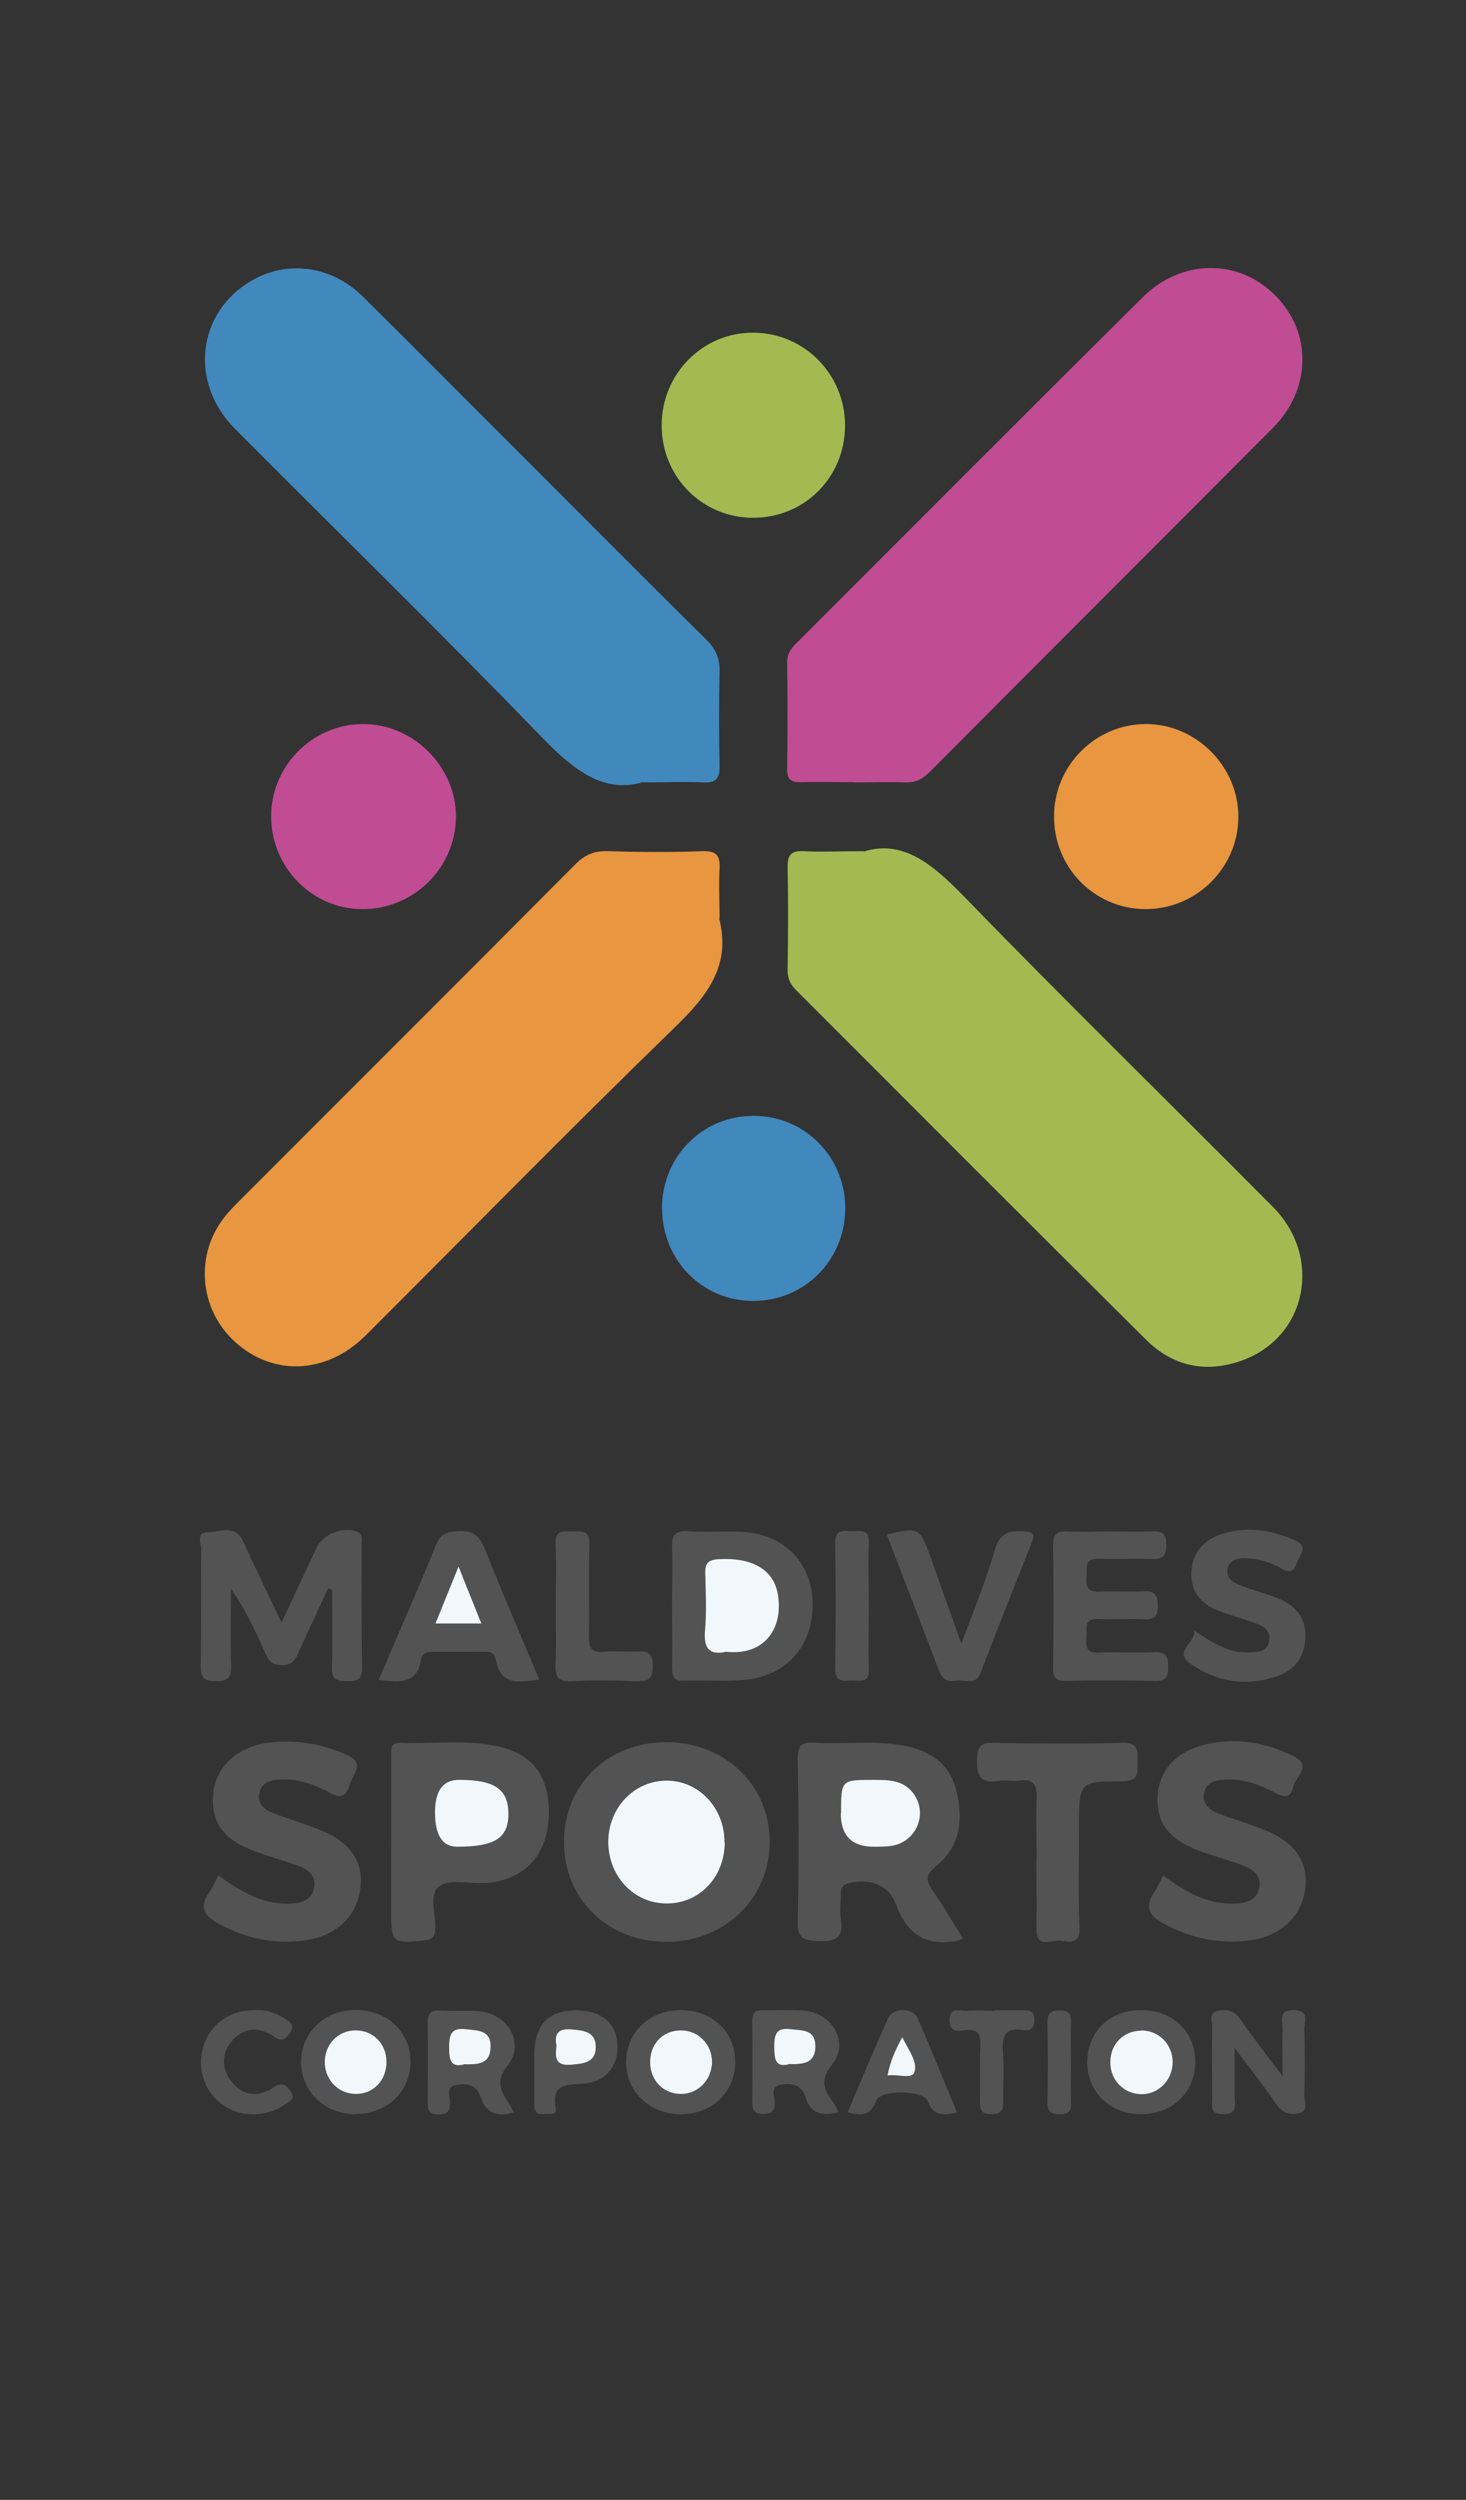 <?xml version="1.0" encoding="UTF-8"?>
<svg id="Layer_1" data-name="Layer 1" xmlns="http://www.w3.org/2000/svg" viewBox="0 0 62.28 106.17">
  <rect x="0" y="0" width="62.28" height="106.17" fill="#333333" stroke="none"/>
  <defs>
    <style>
      .cls-1 {
        fill: #535353;
      }

      .cls-1, .cls-2, .cls-3, .cls-4, .cls-5, .cls-6 {
        stroke-width: 0px;
      }

      .cls-2 {
        fill: #4188bd;
      }

      .cls-3 {
        fill: #c04c93;
      }

      .cls-4 {
        fill: #a5b952;
      }

      .cls-5 {
        fill: #f1f7fb;
      }

      .cls-6 {
        fill: #e8963f;
      }
    </style>
  </defs>
  <path class="cls-6" d="m30.55,39c.52,2-.5,3.29-1.86,4.61-4.44,4.31-8.77,8.73-13.15,13.1-1.74,1.74-4.15,1.75-5.76.08-1.32-1.38-1.45-3.53-.28-5.05.21-.28.46-.53.71-.78,4.74-4.75,9.5-9.49,14.23-14.25.4-.41.81-.58,1.38-.56,1.34.04,2.69.05,4.03,0,.6-.02.75.2.72.75-.04.7,0,1.4,0,2.1Z"/>
  <path class="cls-3" d="m36.28,33.22c-.76,0-1.52-.02-2.28,0-.41.01-.57-.14-.56-.56.02-1.52.02-3.04,0-4.55,0-.37.19-.59.42-.82,4.89-4.89,9.77-9.79,14.68-14.66,1.66-1.65,4.09-1.65,5.64-.08,1.57,1.58,1.54,3.98-.12,5.64-4.86,4.88-9.73,9.74-14.59,14.62-.29.29-.58.43-1,.42-.73-.03-1.46,0-2.19,0Z"/>
  <path class="cls-4" d="m36.68,36.17c1.66-.53,2.93.52,4.25,1.88,4.33,4.46,8.77,8.8,13.15,13.21,2.12,2.14,1.44,5.51-1.29,6.51-1.55.57-2.97.26-4.11-.88-4.97-4.93-9.91-9.89-14.86-14.84-.24-.24-.36-.49-.36-.84.02-1.46.03-2.92,0-4.38-.01-.55.18-.71.7-.68.73.04,1.46,0,2.54,0Z"/>
  <path class="cls-2" d="m27.33,33.21c-1.68.52-2.98-.52-4.32-1.91-4.28-4.42-8.69-8.73-13.03-13.09-1.95-1.96-1.61-4.93.69-6.28,1.53-.9,3.41-.65,4.74.66,2.14,2.11,4.25,4.25,6.38,6.37,2.74,2.74,5.48,5.5,8.24,8.23.38.38.55.77.54,1.31-.03,1.34-.03,2.69,0,4.03.01.53-.16.73-.7.7-.73-.04-1.46,0-2.54,0Z"/>
  <path class="cls-3" d="m11.52,34.66c0-2.14,1.76-3.9,3.89-3.91,2.15-.01,3.98,1.82,3.96,3.96-.02,2.17-1.83,3.93-4.01,3.9-2.13-.02-3.85-1.8-3.84-3.95Z"/>
  <path class="cls-2" d="m28.12,51.34c0-2.22,1.72-3.96,3.92-3.95,2.15.01,3.86,1.74,3.87,3.91,0,2.21-1.73,3.96-3.92,3.95-2.15,0-3.86-1.73-3.86-3.92Z"/>
  <path class="cls-6" d="m44.78,34.67c0-2.15,1.74-3.9,3.87-3.92,2.15-.02,3.97,1.8,3.96,3.95-.01,2.17-1.81,3.94-3.99,3.91-2.14-.03-3.85-1.77-3.84-3.94Z"/>
  <path class="cls-4" d="m28.11,18.06c0-2.2,1.77-3.97,3.94-3.93,2.14.03,3.85,1.78,3.85,3.94,0,2.21-1.74,3.94-3.94,3.92-2.15-.02-3.85-1.75-3.85-3.92Z"/>
  <path class="cls-1" d="m28.31,73.99c2.49,0,4.39,1.83,4.39,4.23,0,2.4-1.91,4.25-4.38,4.25-2.5,0-4.36-1.81-4.36-4.24,0-2.44,1.85-4.24,4.36-4.24Zm2.48,4.24c0-1.47-1.09-2.63-2.46-2.63-1.38,0-2.49,1.17-2.48,2.61,0,1.46,1.08,2.6,2.48,2.61,1.39,0,2.47-1.12,2.47-2.6Z"/>
  <path class="cls-1" d="m40.92,82.32c-.11.06-.13.08-.15.08-1.36.3-2.22-.19-2.71-1.53-.31-.85-1.18-1.12-2.04-.88-.26.08-.3.24-.3.45,0,.35-.05.71,0,1.05.13.79-.19.98-.95.95-.63-.03-.9-.11-.88-.84.06-2.3.04-4.6,0-6.9,0-.53.12-.72.68-.69,1.28.09,2.56-.11,3.83.13,1.12.21,1.95.77,2.23,1.92.3,1.21.17,2.36-.85,3.18-.51.41-.43.67-.12,1.11.43.62.8,1.27,1.24,1.96Zm-5.2-5.32q0,1.44,1.41,1.42c.23,0,.47,0,.7-.03,1.09-.14,1.62-1.37.97-2.24-.42-.55-1.03-.57-1.66-.57-1.41,0-1.41,0-1.41,1.41Z"/>
  <path class="cls-1" d="m16.62,78.21c0-1.2,0-2.39,0-3.59,0-.28-.07-.62.4-.6,1.34.05,2.68-.14,4.01.12,1.62.31,2.38,1.36,2.28,3.09-.09,1.59-1.06,2.6-2.62,2.74-.06,0-.12,0-.17,0-.64.03-1.44-.17-1.86.14-.47.35-.13,1.2-.17,1.82-.02.32-.1.44-.45.48-1.37.14-1.42.11-1.42-1.24,0-.99,0-1.98,0-2.97Zm1.86-1.24q0,1.46.94,1.46c1.64,0,2.2-.38,2.18-1.46-.02-1-.6-1.38-2.1-1.38q-1.02,0-1.02,1.38Z"/>
  <path class="cls-1" d="m9.29,79.66c.91.65,1.82,1.21,2.95,1.19.5-.01.98-.1,1.1-.66.12-.58-.32-.83-.78-.99-.55-.19-1.11-.35-1.66-.55-1.42-.51-1.95-1.24-1.84-2.5.1-1.06.97-1.93,2.24-2.12,1.18-.18,2.31.01,3.41.49.85.37.27.82.15,1.26-.14.49-.35.64-.87.35-.66-.37-1.39-.61-2.17-.55-.37.03-.7.15-.8.55-.1.41.15.69.49.83.64.26,1.32.46,1.97.71,1.37.51,1.98,1.37,1.83,2.53-.15,1.19-1.03,2.03-2.37,2.21-1.28.17-2.49-.07-3.63-.7-.61-.33-.89-.69-.42-1.34.15-.21.25-.46.38-.71Z"/>
  <path class="cls-1" d="m49.42,79.66c.9.65,1.79,1.19,2.91,1.19.53,0,1.05-.09,1.17-.69.11-.57-.36-.81-.82-.98-.57-.21-1.17-.37-1.74-.58-1.29-.48-1.81-1.18-1.76-2.3.05-1.09.76-1.91,2.02-2.21,1.29-.31,2.55-.1,3.74.49.85.42.09.87,0,1.3-.09.44-.33.5-.75.27-.67-.36-1.38-.62-2.17-.57-.41.02-.78.13-.87.57-.09.45.22.71.59.86.62.24,1.27.43,1.89.67,1.36.52,1.97,1.38,1.82,2.54-.15,1.18-1.05,2.02-2.38,2.19-1.28.16-2.48-.09-3.63-.71-.66-.35-.81-.74-.39-1.36.13-.19.22-.41.36-.68Z"/>
  <path class="cls-1" d="m13.94,67.45c-.42.92-.86,1.84-1.27,2.76-.14.32-.3.51-.7.51-.4,0-.56-.19-.7-.51-.41-.93-.84-1.84-1.46-2.74,0,1.08-.03,2.16.01,3.24.02.54-.13.7-.68.69-.52,0-.62-.2-.61-.66.02-1.63,0-3.27.02-4.9,0-.26-.23-.77.26-.76.51,0,1.18-.38,1.53.4.5,1.11,1.04,2.21,1.62,3.43.53-1.13,1.01-2.16,1.49-3.18.28-.59,1.16-.92,1.73-.67.27.12.18.34.18.52,0,1.75-.01,3.5.02,5.25,0,.49-.18.57-.61.57-.45,0-.69-.05-.67-.6.04-1.1.01-2.2.01-3.3-.06-.02-.12-.03-.18-.05Z"/>
  <path class="cls-1" d="m28.55,68.18c0-.81.03-1.63,0-2.44-.02-.51.1-.74.67-.71.72.05,1.45,0,2.18.02,1.82.05,3.05,1.22,3.12,2.96.07,1.84-1.07,3.18-2.93,3.34-.84.07-1.69,0-2.53.03-.46.02-.51-.22-.51-.59.02-.87,0-1.74,0-2.62Zm2.29,1.97c1.51.19,2.45-.86,2.2-2.41-.17-1.09-1.11-1.62-2.55-1.52-.42.03-.55.17-.54.58.02.81.06,1.63-.01,2.44-.07.79.2,1.08.9.91Z"/>
  <path class="cls-1" d="m44.04,78.99c0-.87-.03-1.75,0-2.62.02-.54-.11-.84-.72-.75-.29.04-.59-.03-.87.01-.81.14-.99-.23-.94-.97.03-.49.16-.65.66-.64,1.84.03,3.67.05,5.51,0,.71-.02.65.36.64.81,0,.44.1.82-.63.82-1.85,0-1.85.04-1.85,1.92,0,1.43-.04,2.86.02,4.29.03.69-.39.63-.77.56-.38-.07-1.08.41-1.06-.53.02-.96,0-1.92,0-2.89Z"/>
  <path class="cls-1" d="m47.2,65.04c.55,0,1.11.02,1.66,0,.42-.02.7,0,.69.58,0,.56-.25.61-.69.59-.73-.02-1.46.02-2.18-.01-.63-.03-.49.4-.52.76-.03.4.04.67.55.64.61-.04,1.22.02,1.83-.02.49-.03.65.13.65.63,0,.49-.19.58-.61.56-.64-.03-1.28.02-1.92-.01-.66-.03-.47.43-.5.77-.03.37-.03.69.52.66.78-.04,1.57.02,2.36-.02.48-.02.59.18.59.61,0,.43-.09.63-.58.61-1.25-.03-2.51-.03-3.76,0-.41,0-.55-.12-.55-.54.02-1.75.02-3.5,0-5.24,0-.49.19-.59.62-.57.61.03,1.22,0,1.83,0Z"/>
  <path class="cls-1" d="m22.91,71.33c-.85.12-1.66.27-1.85-.86-.04-.22-.19-.33-.44-.32-.76.01-1.51.01-2.27,0-.24,0-.43.1-.46.31-.16,1.08-.92,1-1.8.88.82-1.93,1.66-3.82,2.44-5.74.19-.47.47-.54.92-.57.62-.04.92.18,1.15.76.74,1.86,1.53,3.69,2.31,5.54Zm-4.41-2.38h1.95c-.32-.8-.61-1.54-.97-2.42-.35.86-.65,1.6-.98,2.42Z"/>
  <path class="cls-1" d="m50.75,69.27c.76.49,1.44.94,2.3.91.38-.02.8,0,.87-.52.06-.44-.27-.61-.61-.73-.49-.17-1-.32-1.49-.5-.76-.27-1.23-.8-1.21-1.63.03-.86.53-1.41,1.33-1.66,1.05-.33,2.06-.16,3.06.27.6.26.24.59.12.91-.12.34-.27.55-.68.3-.45-.28-.97-.41-1.5-.44-.32-.02-.68.04-.78.42-.1.39.19.6.5.72.54.21,1.11.35,1.65.57.74.3,1.19.85,1.15,1.68-.04.81-.47,1.38-1.24,1.63-1.31.44-2.55.23-3.66-.55-.71-.5.2-.85.18-1.38Z"/>
  <path class="cls-1" d="m40.84,69.82c.54-1.48,1.06-2.71,1.42-3.99.22-.76.65-.83,1.27-.79.38.02.44.14.3.48-.73,1.83-1.46,3.67-2.17,5.52-.22.58-.69.27-1.04.34-.35.07-.59-.05-.73-.43-.73-1.93-1.48-3.85-2.22-5.78,1.35-.32,1.41-.28,1.84.9.42,1.17.84,2.35,1.33,3.74Z"/>
  <path class="cls-1" d="m52.45,86.97c0,.86.01,1.45,0,2.05,0,.34.16.78-.5.77-.6-.01-.44-.42-.45-.73-.01-.99-.02-1.98,0-2.97,0-.25-.19-.63.28-.7.35-.05.66,0,.9.35.52.76,1.09,1.48,1.81,2.44,0-.82-.03-1.39,0-1.95.02-.34-.25-.87.48-.86.68.01.43.5.44.82.03.93.03,1.86,0,2.79,0,.27.23.68-.28.78-.41.08-.69-.07-.94-.44-.5-.73-1.05-1.43-1.75-2.36Z"/>
  <path class="cls-1" d="m23.61,68.2c0-.87.04-1.75-.01-2.62-.03-.62.34-.54.72-.54.39,0,.74-.06.72.55-.04,1.31,0,2.62-.02,3.93-.01.51.15.67.64.63.43-.04.87,0,1.31-.01.43-.01.77-.04.76.61,0,.58-.22.67-.72.65-.9-.03-1.81-.05-2.71,0-.62.04-.72-.21-.7-.75.04-.81.01-1.63.01-2.45Z"/>
  <path class="cls-1" d="m35.62,89.71c-.71.17-1.18.05-1.39-.62-.16-.52-.54-.63-1.02-.56-.53.08-.29.5-.29.76,0,.39-.15.49-.51.49-.35,0-.45-.13-.45-.46.01-1.17.01-2.33,0-3.5,0-.34.13-.46.46-.45.58.02,1.17-.03,1.75.02,1.21.11,1.92,1.37,1.18,2.29-.6.74-.28,1.14.09,1.67.06.09.1.2.18.35Zm-2.11-2.04c.62.02,1.15-.02,1.13-.77-.01-.72-.57-.65-1.05-.71-.62-.08-.71.23-.7.75,0,.49.02.88.62.74Z"/>
  <path class="cls-1" d="m15.12,89.79c-1.32,0-2.32-.95-2.33-2.21,0-1.26.99-2.21,2.32-2.22,1.33,0,2.33.94,2.33,2.2,0,1.26-1,2.22-2.32,2.22Zm.05-.86c.73-.02,1.27-.61,1.26-1.38-.01-.76-.57-1.33-1.31-1.32-.77,0-1.35.64-1.31,1.42.04.75.63,1.3,1.37,1.28Z"/>
  <path class="cls-1" d="m28.87,89.79c-1.31-.02-2.3-1-2.27-2.26.03-1.26,1.03-2.18,2.37-2.16,1.34.02,2.29.97,2.26,2.25-.03,1.28-1.01,2.19-2.35,2.17Zm.1-.86c.72-.02,1.29-.63,1.28-1.37,0-.75-.59-1.33-1.32-1.33-.78,0-1.34.6-1.31,1.41.03.76.6,1.31,1.35,1.29Z"/>
  <path class="cls-1" d="m48.5,89.79c-1.34,0-2.3-.92-2.31-2.2,0-1.3.94-2.22,2.28-2.22,1.35,0,2.3.9,2.31,2.19,0,1.29-.95,2.22-2.28,2.23Zm0-3.56c-.75,0-1.31.57-1.32,1.33,0,.79.59,1.39,1.37,1.37.72-.02,1.29-.63,1.28-1.38-.01-.74-.6-1.33-1.33-1.33Z"/>
  <path class="cls-1" d="m21.81,89.71c-.73.23-1.18,0-1.4-.67-.16-.48-.53-.56-.97-.5-.54.06-.32.48-.32.75,0,.36-.1.51-.49.51-.43,0-.46-.21-.46-.54.01-1.11.02-2.22,0-3.32,0-.41.11-.58.54-.55.55.03,1.11-.02,1.66.03,1.2.11,1.94,1.35,1.21,2.28-.61.77-.23,1.2.12,1.76.04.07.07.15.13.27Zm-2.1-2.03c.57,0,1.1.01,1.13-.69.04-.77-.53-.74-1.06-.8-.62-.07-.7.23-.7.76,0,.51.05.88.62.74Z"/>
  <path class="cls-1" d="m40.66,89.72c-.58.11-1.01.17-1.25-.49-.17-.47-2.01-.49-2.18-.02-.24.64-.63.66-1.22.5.57-1.35,1.13-2.68,1.72-4,.21-.46,1.04-.46,1.25,0,.58,1.32,1.12,2.66,1.68,4.02Zm-2.96-1.56c.44-.08,1.04.18,1.15-.15.14-.44-.25-.94-.52-1.48-.3.56-.51,1.02-.63,1.64Z"/>
  <path class="cls-1" d="m22.7,87.52c0-.09,0-.17,0-.26q0-1.99,1.98-1.87c.95.06,1.5.57,1.55,1.43.05.9-.46,1.57-1.4,1.67-.7.07-1.42-.06-1.22,1.05.06.34-.33.21-.53.24-.33.04-.38-.16-.38-.43,0-.61,0-1.22,0-1.83Zm.94-.63c-.05.47-.08.87.62.81.53-.05,1.03-.08,1.05-.74.01-.67-.5-.72-1.03-.76-.55-.04-.74.19-.64.69Z"/>
  <path class="cls-1" d="m36.91,68.17c0,.9-.03,1.81,0,2.71.03.67-.43.47-.76.49-.35.02-.68.07-.67-.5.03-1.78.03-3.56,0-5.34,0-.57.32-.52.67-.5.35.02.79-.15.76.5-.04.87,0,1.75,0,2.63Z"/>
  <path class="cls-1" d="m10.89,85.37c.42-.03.85.13,1.25.38.25.16.4.33.15.63-.19.23-.32.34-.63.13-.62-.44-1.28-.43-1.8.16-.44.51-.46,1.14-.06,1.69.49.68,1.18.73,1.84.28.37-.24.53-.06.7.17.26.34-.08.45-.27.59-.8.55-1.94.52-2.69-.07-.73-.57-1.02-1.54-.74-2.42.31-.97,1.12-1.55,2.23-1.54Z"/>
  <path class="cls-1" d="m42.22,85.38c.41,0,.82,0,1.22,0,.28,0,.51,0,.5.4,0,.35-.14.5-.47.44-.81-.14-.91.29-.86.95.05.67,0,1.34.01,2.01,0,.35,0,.61-.49.61-.48,0-.5-.22-.5-.58.02-.79-.02-1.58.02-2.36.03-.5-.14-.68-.63-.63-.29.03-.67.13-.68-.4-.01-.62.44-.4.74-.42.38-.03.76,0,1.14,0Z"/>
  <path class="cls-1" d="m45.5,87.54c0,.58-.02,1.17,0,1.75.02.38-.11.51-.49.5-.38,0-.51-.13-.51-.5.02-1.14.02-2.27,0-3.41,0-.38.14-.5.51-.5.39,0,.5.14.49.51-.02.55,0,1.11,0,1.66Z"/>
  <path class="cls-5" d="m30.79,78.24c0,1.48-1.08,2.61-2.47,2.6-1.39,0-2.47-1.15-2.48-2.61,0-1.45,1.1-2.61,2.48-2.61,1.37,0,2.47,1.16,2.46,2.63Z"/>
  <path class="cls-5" d="m35.73,77c0-1.42,0-1.41,1.41-1.41.62,0,1.24.01,1.66.57.65.87.12,2.1-.97,2.24-.23.03-.46.03-.7.03q-1.41.01-1.41-1.42Z"/>
  <path class="cls-5" d="m18.48,76.97q0-1.38,1.02-1.38c1.49,0,2.07.38,2.1,1.38.02,1.08-.54,1.46-2.18,1.46q-.94,0-.94-1.46Z"/>
  <path class="cls-5" d="m30.85,70.15c-.7.16-.97-.12-.9-.91.07-.81.03-1.62.01-2.44-.01-.4.12-.55.54-.58,1.44-.09,2.38.43,2.55,1.52.24,1.54-.69,2.59-2.2,2.41Z"/>
  <path class="cls-5" d="m18.5,68.95c.33-.82.63-1.56.98-2.42.35.88.65,1.62.97,2.42h-1.95Z"/>
  <path class="cls-5" d="m33.51,87.67c-.59.15-.61-.24-.62-.74,0-.52.08-.83.7-.75.49.06,1.04,0,1.05.71.01.75-.52.79-1.13.77Z"/>
  <path class="cls-5" d="m15.17,88.93c-.74.02-1.33-.53-1.37-1.28-.04-.79.54-1.42,1.31-1.42.74,0,1.3.56,1.31,1.32.01.77-.52,1.36-1.26,1.38Z"/>
  <path class="cls-5" d="m28.97,88.93c-.75.02-1.32-.53-1.35-1.29-.03-.81.52-1.41,1.31-1.41.73,0,1.31.58,1.32,1.33,0,.74-.56,1.35-1.28,1.37Z"/>
  <path class="cls-5" d="m48.49,86.23c.73,0,1.32.58,1.33,1.33.01.74-.56,1.36-1.28,1.38-.77.02-1.38-.58-1.37-1.37,0-.76.57-1.33,1.32-1.33Z"/>
  <path class="cls-5" d="m19.7,87.68c-.58.14-.62-.23-.62-.74,0-.52.08-.83.7-.76.53.06,1.1.03,1.06.8-.03.7-.56.7-1.13.69Z"/>
  <path class="cls-5" d="m37.7,88.16c.12-.62.33-1.08.63-1.64.27.55.66,1.04.52,1.48-.11.33-.71.07-1.15.15Z"/>
  <path class="cls-5" d="m23.64,86.88c-.1-.51.08-.74.64-.69.52.04,1.04.1,1.03.76-.01.66-.52.69-1.05.74-.7.06-.67-.34-.62-.81Z"/>
</svg>